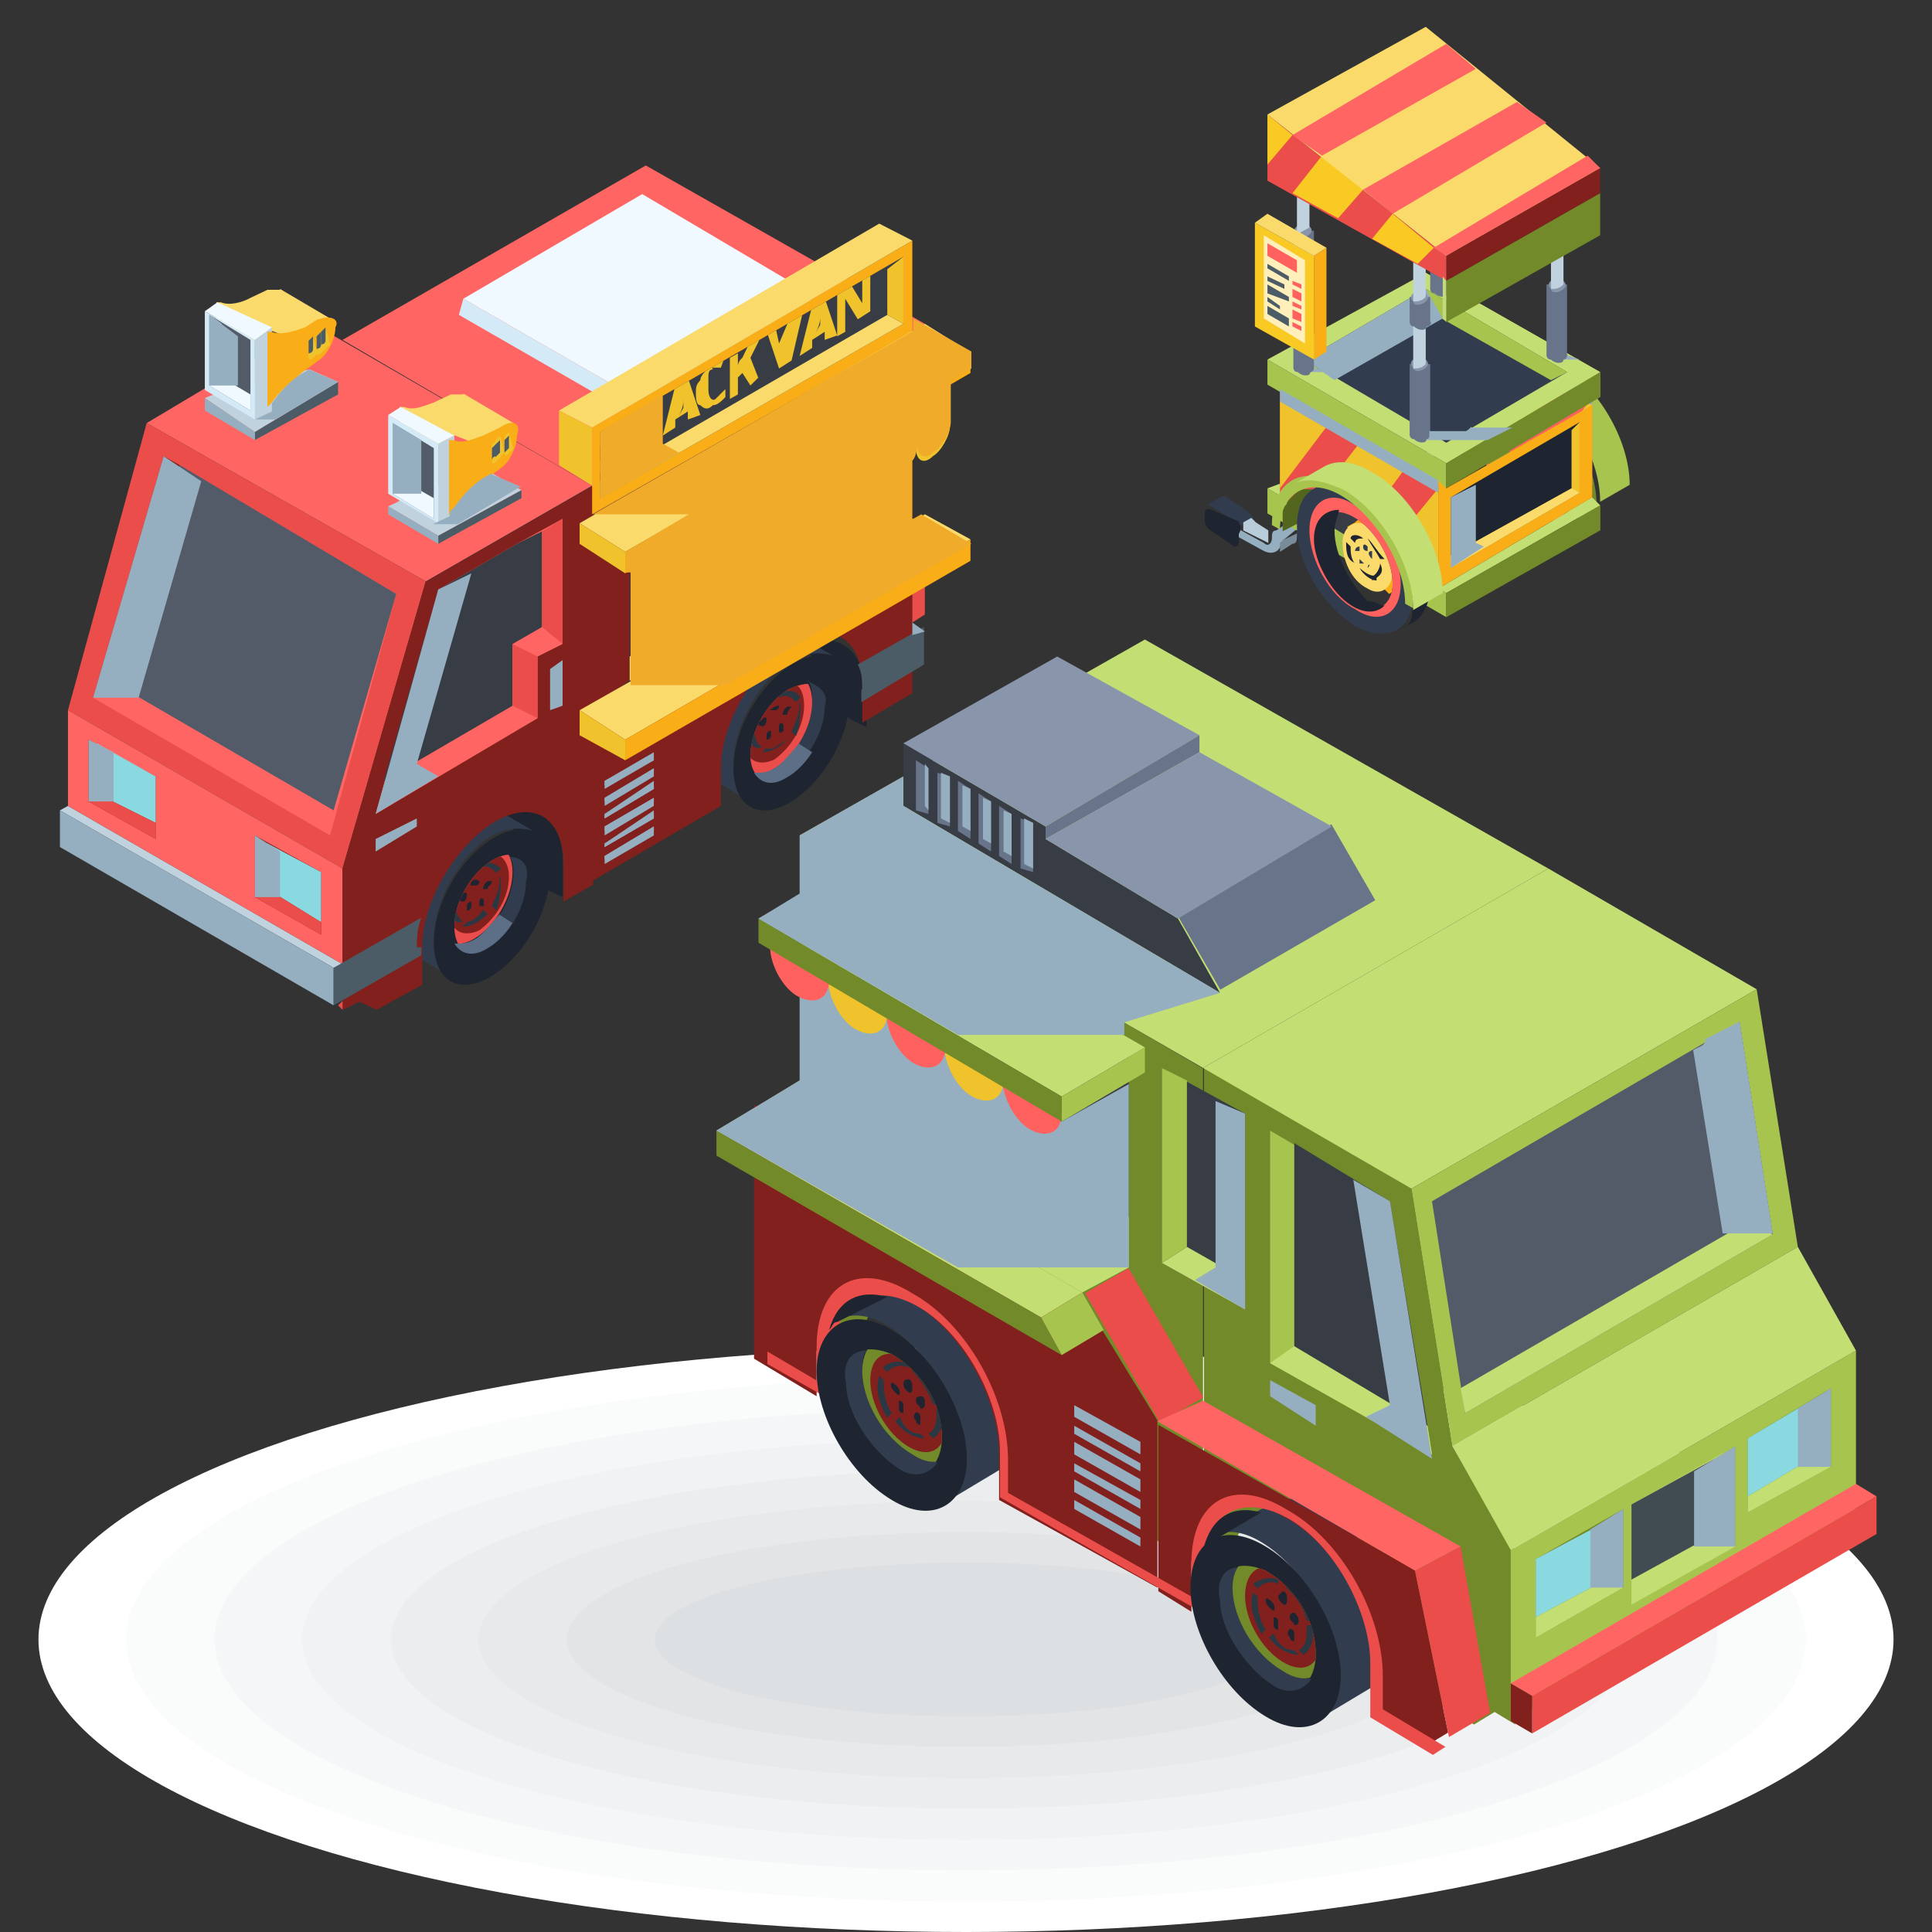 <?xml version="1.0" encoding="UTF-8"?>
<svg id="Layer_1" xmlns="http://www.w3.org/2000/svg" xmlns:xlink="http://www.w3.org/1999/xlink" version="1.1" viewBox="0 0 216 216">
  <rect x="0" y="0" width="216" height="216" fill="#333333" stroke="none"/>
  <!-- Generator: Adobe Illustrator 29.3.1, SVG Export Plug-In . SVG Version: 2.1.0 Build 151)  -->
  <defs>
    <style>
      .st0 {
        fill: none;
      }

      .st1 {
        fill: #f5f6f7;
      }

      .st2 {
        fill: #ecedee;
      }

      .st3 {
        fill: #778b99;
      }

      .st4 {
        fill: #f9da6b;
      }

      .st5 {
        fill: #b8ccd9;
      }

      .st6 {
        fill: #5d6e87;
      }

      .st7 {
        fill: #373c45;
      }

      .st8 {
        fill: #f0c22b;
      }

      .st9 {
        fill: #ab2a27;
      }

      .st10 {
        fill: #ff625e;
      }

      .st11 {
        fill: #ffefba;
      }

      .st12 {
        fill: #dde0e2;
      }

      .st13 {
        fill: #95afc0;
      }

      .st14 {
        fill: #a7c44f;
      }

      .st15 {
        fill: #8bd9e0;
      }

      .st16 {
        fill: #1e2530;
      }

      .st17 {
        fill: #4c5c66;
      }

      .st18 {
        fill: #c2d97c;
      }

      .st19 {
        fill: #68748a;
      }

      .st20 {
        clip-path: url(#clippath-1);
      }

      .st21 {
        clip-path: url(#clippath-3);
      }

      .st22 {
        clip-path: url(#clippath-4);
      }

      .st23 {
        clip-path: url(#clippath-2);
      }

      .st24 {
        fill: #e2e4e6;
      }

      .st25 {
        fill: #f0f2f3;
      }

      .st26 {
        fill: #fff;
      }

      .st27 {
        fill: #bfd2de;
      }

      .st28 {
        fill: #414b52;
      }

      .st29 {
        fill: #8895ab;
      }

      .st30 {
        fill: #82201e;
      }

      .st31 {
        fill: #f0ab2b;
      }

      .st32 {
        fill: #eb4d4a;
      }

      .st33 {
        fill: #f9ad16;
      }

      .st34 {
        fill: #313d4f;
      }

      .st35 {
        fill: #293842;
      }

      .st36 {
        fill: #c3de73;
      }

      .st37 {
        fill: #7a9133;
      }

      .st38 {
        fill: #535b69;
      }

      .st39 {
        fill: #728a29;
      }

      .st40 {
        fill: #d5eaf7;
      }

      .st41 {
        fill: #ff6663;
      }

      .st42 {
        fill: #fafbfb;
      }

      .st43 {
        fill: #f0f9ff;
      }

      .st44 {
        fill: #e7e9ea;
      }

      .st45 {
        fill: #54661e;
      }

      .st46 {
        clip-path: url(#clippath);
      }

      .st47 {
        fill: #f9ca24;
      }
    </style>
    <clipPath id="clippath">
      <path class="st0" d="M92.7,79.4c0,2.8-1.9,6-4.2,7.4-2.3,1.4-4.6.5-4.6-2.3s1.9-6,4.2-7.4c2.8-1.4,4.6-.5,4.6,2.3Z"/>
    </clipPath>
    <clipPath id="clippath-1">
      <path class="st0" d="M59.2,98.5c0,2.8-1.9,6-4.2,7.4s-4.2.5-4.2-2.3,1.9-6,4.2-7.4c2.3-1.4,4.2-.5,4.2,2.3Z"/>
    </clipPath>
    <clipPath id="clippath-2">
      <polygon class="st0" points="67.1 48.3 67.1 55.7 101 36.2 101 28.7 67.1 48.3"/>
    </clipPath>
    <clipPath id="clippath-3">
      <path class="st0" d="M94.1,154.7c0,3.3,2.3,7.4,5.6,9.3,2.8,1.9,5.6.5,5.6-3.3s-2.3-7.4-5.6-9.3c-3.3-1.4-5.6,0-5.6,3.3Z"/>
    </clipPath>
    <clipPath id="clippath-4">
      <path class="st0" d="M135.9,178.9c0,3.3,2.3,7.4,5.6,9.3,2.8,1.9,5.6.5,5.6-3.3s-2.3-7.4-5.6-9.3c-3.3-1.4-5.6,0-5.6,3.3Z"/>
    </clipPath>
  </defs>
  <g>
    <ellipse class="st26" cx="108" cy="183.3" rx="103.7" ry="32.7"/>
    <ellipse class="st42" cx="108" cy="183.3" rx="93.9" ry="29.3"/>
    <ellipse class="st1" cx="108" cy="183.3" rx="84" ry="25.8"/>
    <ellipse class="st25" cx="108" cy="183.3" rx="74.2" ry="22.4"/>
    <ellipse class="st2" cx="108" cy="183.3" rx="64.3" ry="18.9"/>
    <ellipse class="st44" cx="108" cy="183.3" rx="54.5" ry="15.5"/>
    <ellipse class="st24" cx="108" cy="183.3" rx="44.6" ry="12"/>
    <ellipse class="st12" cx="108" cy="183.3" rx="34.8" ry="8.6"/>
  </g>
  <g>
    <g>
      <g>
        <path class="st16" d="M56.4,91l4.6,8.4,1.9.9v-4.2c0-4.2-2.8-6.5-6.5-5.1Z"/>
        <path class="st16" d="M89.9,72l5.1,8.4,1.9.9v-4.2c-.5-4.6-3.3-6.5-7-5.1Z"/>
        <g>
          <path class="st34" d="M82,85.4c0-4.2,2.8-9.3,6.5-11.6,1.9-.9,3.3-.9,4.6-.5l-5.6-3.3h0c-1.4-.9-2.8-.9-4.6.5-3.7,2.3-6.5,7.4-6.5,11.6s.5,3.3,1.9,4.2h0l5.6,3.3h0c-1.4-.5-1.9-1.9-1.9-4.2Z"/>
          <path class="st16" d="M95,78c0,4.2-2.8,9.3-6.5,11.6-3.7,2.3-6.5.5-6.5-3.7s2.8-9.3,6.5-11.6c3.7-2.3,6.5-.5,6.5,3.7Z"/>
          <path class="st34" d="M90.3,76.1c.5.5.5,1.4.5,1.9,0,2.8-1.9,6-4.2,7.4-.9.5-1.4.5-2.3.5.9,1.4,2.3,1.4,3.7.5,2.3-1.4,4.2-4.6,4.2-7.4.5-1.4-.5-2.3-1.9-2.8Z"/>
          <g class="st46">
            <g>
              <path class="st32" d="M90.8,78.5c0,2.8-1.9,6-4.2,7.4-2.3,1.4-4.2.5-4.2-2.3s1.9-6,4.2-7.4c2.3-1.9,4.2-.5,4.2,2.3Z"/>
              <path class="st30" d="M89.9,78.9c0,2.3-1.4,4.6-3.3,6-1.9.9-3.3,0-3.3-1.9s1.4-4.6,3.3-6c1.9-1.4,3.3-.5,3.3,1.9Z"/>
              <g>
                <path class="st16" d="M87.1,78.9q0,.5-.5.5h-.5s.5-.5.9-.5c0-.5,0,0,0,0Z"/>
                <path class="st16" d="M85.7,80.3s.5,0,0,0q0,.9-.5.9s-.5,0-.5-.5c.5,0,.5-.5.9-.5Z"/>
                <path class="st16" d="M85.7,82.2c0-.5.5-.5.5-.5v.5c0,.5-.5.5-.5.5v-.5Z"/>
                <path class="st16" d="M87.1,81.7v-.5c0-.5.5-.5.5,0v.5s-.5.5-.5,0Z"/>
                <path class="st16" d="M88,79.9h-.5s0-.5.5-.9h.5c-.5.5-.5.9-.5.9Z"/>
              </g>
              <g>
                <path class="st35" d="M86.2,78v-.5c-.9.5-1.9,1.9-2.3,3.3h.5c.5-.9,1.4-1.9,1.9-2.8Z"/>
                <path class="st35" d="M85.2,83.6c-.5-.5-.9-.9-.9-2.3h-.5c0,1.4,0,2.3.9,2.3h.5Z"/>
                <path class="st35" d="M85.7,83.6l-.5.5c.9,0,1.9-.5,2.8-1.4h0c-.9.5-1.9,1.4-2.3.9Z"/>
                <path class="st35" d="M89.4,78.5h0c0,1.4-.5,2.3-.9,3.3l.5.5c.5-1.4.5-2.8.5-3.7Z"/>
                <path class="st35" d="M87.1,77.5v.5c.9-.5,1.4,0,1.9.5l.5-.5c-.5-.9-1.4-.9-2.3-.5Z"/>
              </g>
            </g>
          </g>
        </g>
        <g>
          <path class="st34" d="M48.5,105c0-4.2,2.8-9.3,6.5-11.6,1.9-.9,3.3-.9,4.6-.5l-5.6-3.3h0c-1.4-.9-2.8-.9-4.6.5-3.7,2.3-6.5,7.4-6.5,11.6s.5,3.3,1.9,4.2h0l5.6,3.3h0c-1.4-.5-1.9-2.3-1.9-4.2Z"/>
          <path class="st16" d="M61.5,97.5c0,4.2-2.8,9.3-6.5,11.6-3.7,2.3-6.5.5-6.5-3.7s2.8-9.3,6.5-11.6c3.7-2.3,6.5-.9,6.5,3.7Z"/>
          <path class="st34" d="M56.9,95.7c.5.5.5,1.4.5,1.9,0,2.8-1.9,6-4.2,7.4-.9.5-1.4.5-2.3.5.9,1.4,2.3,1.4,3.7.5,2.3-1.4,4.2-4.6,4.2-7.4.5-1.9-.5-2.8-1.9-2.8Z"/>
          <g class="st20">
            <g>
              <path class="st32" d="M57.3,97.5c0,2.8-1.9,6-4.2,7.4-2.3,1.4-4.2.5-4.2-2.3s1.9-6,4.2-7.4c2.3-1.4,4.2-.5,4.2,2.3Z"/>
              <path class="st30" d="M56.9,98c0,2.3-1.4,4.6-3.3,6-1.9.9-3.3,0-3.3-1.9s1.4-4.6,3.3-6c1.4-1.4,3.3-.5,3.3,1.9Z"/>
              <g>
                <path class="st16" d="M53.6,98.5q0,.5-.5.5h-.5c0-.5.5-.9.9-.5q0-.5,0,0Z"/>
                <path class="st16" d="M52.2,99.9s.5,0,0,0q0,.9-.5.9s-.5,0-.5-.5q.5-.5.9-.5Z"/>
                <path class="st16" d="M52.2,101.3c0-.5.5-.5.5-.5v.5c0,.5-.5.5-.5.5,0,.5,0,0,0-.5Z"/>
                <path class="st16" d="M53.6,101.3v-.5c0-.5.5-.5.5,0v.5h-.5Z"/>
                <path class="st16" d="M54.5,99.4h-.5s0-.5.5-.9h.5c0,.5-.5.5-.5.9Z"/>
              </g>
              <g>
                <path class="st35" d="M53.2,97.5v-.5c-.9.5-1.9,1.9-2.3,3.3h.5c0-1.4.9-2.3,1.9-2.8Z"/>
                <path class="st35" d="M51.8,103.1c-.5-.5-.9-.9-.9-2.3h-.5c0,1.4,0,2.3.9,2.3h.5Z"/>
                <path class="st35" d="M52.2,103.1l-.5.5c.9,0,1.9-.5,2.8-1.4l-.5-.5c-.5.9-1.4,1.4-1.9,1.4Z"/>
                <path class="st35" d="M55.9,98h0c0,1.4-.5,2.3-.9,3.3l.5.5c.5-1.4.5-2.8.5-3.7Z"/>
                <path class="st35" d="M53.6,96.6v.5c.9-.5,1.4,0,1.9.5l.5-.5c-.5-.5-1.4-.9-2.3-.5Z"/>
              </g>
            </g>
          </g>
        </g>
        <g>
          <polygon class="st41" points="16.4 47.3 47.6 65 66.2 54.3 35 36.2 16.4 47.3"/>
          <polygon class="st32" points="7.6 79.4 38.3 97.1 47.6 65 16.4 47.3 7.6 79.4"/>
          <polygon class="st27" points="7.6 90.1 38.3 107.8 37.3 108.2 6.7 90.6 7.6 90.1"/>
          <polygon class="st13" points="6.7 94.7 37.3 112.4 37.3 108.2 6.7 90.6 6.7 94.7"/>
          <polygon class="st41" points="7.6 79.4 7.6 90.1 38.3 107.8 38.3 97.1 7.6 79.4"/>
          <polygon class="st41" points="72.2 18.5 103.4 36.2 66.2 57.5 66.2 54.3 38.3 38 72.2 18.5"/>
          <g>
            <polygon class="st27" points="89.9 32.4 70.4 44.1 69.9 45.9 90.8 33.8 89.9 32.4"/>
            <polygon class="st43" points="89.9 32.4 71.8 21.7 51.8 33.4 70.4 44.1 89.9 32.4"/>
            <polygon class="st40" points="69.9 45.9 51.3 35.2 51.8 33.4 70.4 44.1 69.9 45.9"/>
          </g>
        </g>
        <g>
          <g>
            <g>
              <g>
                <g>
                  <g>
                    <path class="st30" d="M47.6,65l-9.3,32.1v15.8l1.9-.9,1.9.9,5.1-2.8v-4.2c0-5.1,3.7-11.2,7.9-13.9,4.6-2.8,7.9-.5,7.9,4.6v4.2l3.3-1.9v-44.6l-18.6,10.7Z"/>
                    <polygon class="st41" points="62.9 58 57.8 60.8 57.8 60.8 49 65.9 42 91 60.1 80.3 60.1 73.4 62.9 72 62.9 58"/>
                    <polygon class="st13" points="62.9 73.8 62.9 78.9 61.5 79.4 61.5 74.8 62.9 73.8"/>
                    <path class="st30" d="M66.2,83.6v14.9l14.4-8.4v-4.2c0-5.1,3.7-11.2,7.9-13.9,4.6-2.8,7.9-.5,7.9,4.6v4.2l5.6-3.3v-17.7l-35.8,20.5s0,3.3,0,3.3Z"/>
                    <polygon class="st32" points="103.4 68.7 102 69.6 102 62.2 103.4 61.3 103.4 68.7"/>
                  </g>
                  <g>
                    <polygon class="st13" points="73.1 85 67.6 88.2 67.6 87.3 73.1 84.1 73.1 85"/>
                    <polygon class="st13" points="73.1 86.8 67.6 90.1 67.6 89.2 73.1 85.9 73.1 86.8"/>
                    <polygon class="st13" points="73.1 88.2 67.6 91.5 67.6 91 73.1 87.3 73.1 88.2"/>
                    <polygon class="st13" points="73.1 90.1 67.6 93.4 67.6 92.4 73.1 89.2 73.1 90.1"/>
                    <polygon class="st13" points="73.1 91.5 67.6 94.7 67.6 94.3 73.1 90.6 73.1 91.5"/>
                    <polygon class="st13" points="73.1 93.4 67.6 96.6 67.6 95.7 73.1 92.4 73.1 93.4"/>
                  </g>
                </g>
                <polygon class="st30" points="70.4 76.1 66.2 78.9 66.2 59.9 70.4 57.5 70.4 76.1"/>
                <polygon class="st30" points="102 58 97.3 60.8 97.3 41.7 102 39.4 102 58"/>
                <polygon class="st33" points="102 37.1 66.2 57.5 66.2 47.8 102 26.9 102 37.1"/>
                <polygon class="st7" points="67.1 48.3 67.1 55.7 101 36.2 101 28.7 67.1 48.3"/>
                <polygon class="st7" points="97.3 60.8 70.4 76.1 70.4 57.5 97.3 41.7 97.3 60.8"/>
                <path class="st17" d="M46.6,105.9c0-.9,0-1.9.5-3.3l-9.8,5.6v4.2l9.8-5.6v-.9h-.5Z"/>
                <path class="st17" d="M96.4,77.1c0-.9,0-1.9-.5-2.8l7.4-4.2v4.2l-7,4.2v-1.4Z"/>
              </g>
              <polygon class="st13" points="46.6 92.4 42 95.2 42 93.8 46.6 91.5 46.6 92.4"/>
            </g>
            <g class="st23">
              <g>
                <path class="st8" d="M69.4,49.6v.9c0,.5-.5.5-.5.9q-.5.5-.9.9c-.5,0-.5.5-.9.5h-.5v-1.4h.5q.5,0,.5-.5s.5,0,.5-.5v-.5h-.9s-.5,0-.5-.5v-.5c0-.5,0-.9.5-1.4s.5-.9,1.4-.9c.5-.5.9-.5,1.4-.5l-.5,1.4c-.5,0-.9,0-.9.5,0,0-.5,0-.5.5v.5h1.4s0,.5,0,.5Z"/>
                <path class="st8" d="M73.6,48.7l-1.4.9-1.4-2.3h0v3.7l-.9.5v-4.6l1.4-.9,1.4,2.3h0v-3.3l.9-.5v4.2Z"/>
                <path class="st8" d="M76.9,46.9v-.9l-1.4.9v.9l-1.4.9,1.4-5.6,1.4-.9,1.4,4.2-1.4.5ZM76.4,45.5v-1.4.5c0,.5,0,.9-.5,1.9l.5-.9Z"/>
                <path class="st8" d="M79.7,41.3c-.5,0-.5.5-.5.9v1.4c0,.9.5,1.4.9.9l.5-.5.5-.5v.9c-.5.5-.9.9-1.4.9-.5.5-.9.5-1.4,0-.5,0-.5-.9-.5-1.4s0-.9.5-1.4c0-.5.5-.9.9-1.4,0-.5,0-.9.5-.9.5-.5.9-.5,1.4-.5l-.5,1.4h-.5s0,0-.5,0Z"/>
                <path class="st8" d="M84.8,42.2l-.9.9-.9-1.4-.5.5v1.9l-.9.5v-4.6l.9-.5v1.4s0-.5.5-.9l.9-1.9,1.4-.9-1.4,2.8.9,2.3Z"/>
                <path class="st8" d="M88.5,35.2l1.4-.9-1.4,6-1.4.9-1.4-4.2.9-.9.5,2.3v.9-.9l1.4-3.3Z"/>
                <path class="st8" d="M92.2,38v-.9l-1.4.9v.9l-1.4.9,1.4-5.6,1.4-.9,1.4,4.2-1.4.5ZM91.7,36.2v-1.4.5c0,.5,0,.9-.5,1.9l.5-.9Z"/>
                <path class="st8" d="M97.3,34.8l-1.4.9-1.4-2.3h0v3.7l-.9.5v-4.6l1.4-1.4,1.4,2.3h0v-3.3l.9-.5v4.6Z"/>
              </g>
            </g>
          </g>
          <polygon class="st4" points="70.4 73.4 70.4 76.1 97.3 60.8 97.3 60.8 95 58.9 70.4 73.4"/>
          <polygon class="st32" points="95 58.9 95 49.6 97.3 48.3 97.3 60.8 95 58.9"/>
        </g>
        <polygon class="st32" points="38.3 112.9 37.8 112.4 38.3 111.9 38.3 112.9"/>
        <polygon class="st4" points="102 26.9 66.2 47.8 62.5 45.9 98.3 25 102 26.9"/>
        <polygon class="st8" points="62.5 45.9 62.5 52 66.2 54.3 66.2 47.8 62.5 45.9"/>
        <polygon class="st4" points="67.1 53.8 67.1 55.7 101 36.2 101 36.2 99.2 35.2 67.1 53.8"/>
        <polygon class="st8" points="99.2 35.2 99.2 30.1 101 28.7 101 36.2 99.2 35.2"/>
        <g>
          <polygon class="st4" points="108.5 60.3 69.9 82.7 64.8 79.4 103.4 57.5 108.5 60.3"/>
          <polygon class="st8" points="64.8 79.4 64.8 82.2 69.9 85 69.9 82.7 64.8 79.4"/>
          <polygon class="st33" points="108.5 62.7 69.9 85 69.9 82.7 108.5 60.3 108.5 62.7"/>
        </g>
        <g>
          <path class="st9" d="M74.5,60.3v6c0,1.4.9,1.9,1.9.9h0c.9-.5,1.9-2.3,1.9-3.3v-6l-3.7,2.3Z"/>
          <path class="st8" d="M78.7,58v6c0,1.4.9,1.9,1.9.9h0c.9-.5,1.9-2.3,1.9-3.3v-6l-3.7,2.3Z"/>
          <path class="st9" d="M82.4,55.7v6c0,1.4.9,1.9,1.9.9h0c.9-.5,1.9-2.3,1.9-3.3v-6l-3.7,2.3Z"/>
          <path class="st8" d="M86.6,53.4v6c0,1.4.9,1.9,1.9.9h0c.9-.5,1.9-2.3,1.9-3.3v-6l-3.7,2.3Z"/>
          <path class="st9" d="M90.3,51v6c0,1.4.9,1.9,1.9.9h0c.9-.5,1.9-2.3,1.9-3.3v-6l-3.7,2.3Z"/>
          <path class="st8" d="M94.5,48.7v6c0,1.4.9,1.9,1.9.9h0c.9-.5,1.9-2.3,1.9-3.3v-6l-3.7,2.3Z"/>
          <path class="st9" d="M98.3,46.4v6c0,1.4.9,1.9,1.9.9h0c.9-.5,1.9-2.3,1.9-3.3v-6l-3.7,2.3Z"/>
          <path class="st8" d="M102.4,44.1v6c0,1.4.9,1.9,1.9.9h0c.9-.5,1.9-2.3,1.9-3.3v-6l-3.7,2.3Z"/>
        </g>
        <g>
          <polygon class="st4" points="108.5 39.4 69.9 61.7 64.8 58.5 103.4 36.2 108.5 39.4"/>
          <polygon class="st8" points="64.8 58.5 64.8 60.8 69.9 64.1 69.9 61.7 64.8 58.5"/>
          <polygon class="st33" points="108.5 41.7 69.9 64.1 69.9 61.7 108.5 39.4 108.5 41.7"/>
        </g>
        <polygon class="st41" points="18.3 51 10.4 78 36.9 93.4 44.3 66.4 18.3 51"/>
        <polygon class="st7" points="42.9 87.3 57.3 78.9 57.3 72 60.6 70.1 60.6 59.4 57.8 60.8 57.8 60.8 49 65.9 42.9 87.3"/>
        <polygon class="st32" points="57.3 72 60.1 73.4 60.1 80.3 57.3 78.9 57.3 72"/>
        <polygon class="st32" points="60.6 70.1 62.9 72 62.9 58 60.6 59.4 60.6 70.1"/>
        <polygon class="st38" points="13.2 76.6 37.3 90.6 44.3 66.4 20.1 52 13.2 76.6"/>
        <polygon class="st30" points="10.4 78 13.2 76.6 20.1 52 18.3 51 10.4 78"/>
        <polygon class="st13" points="73.1 84.5 67.6 87.3 67.6 87.8 73.1 85 73.1 84.5"/>
        <polygon class="st13" points="73.1 85.9 67.6 89.2 67.6 89.6 73.1 86.4 73.1 85.9"/>
        <polygon class="st13" points="73.1 87.8 67.6 91 67.6 91.5 73.1 88.2 73.1 87.8"/>
        <polygon class="st13" points="73.1 89.2 67.6 92.4 67.6 92.9 73.1 89.6 73.1 89.2"/>
        <polygon class="st13" points="73.1 91 67.6 94.3 67.6 94.7 73.1 91.5 73.1 91"/>
        <polygon class="st13" points="73.1 92.4 67.6 95.7 67.6 96.1 73.1 92.9 73.1 92.4"/>
        <g>
          <g>
            <polygon class="st27" points="23.9 44.1 22.9 44.5 28.5 48.3 37.8 42.7 34.6 41.3 26.2 43.1 23.9 44.1"/>
            <path class="st4" d="M31.3,32.4h-1.4l-1.9.9c-.9.5-2.3.9-3.3.5h-.5v8.4l.5-.5c.9-1.4,2.3-2.3,3.3-3.3l1.9-1.4h.5l2.3.9,4.2-2.3-5.6-3.3Z"/>
            <g>
              <polygon class="st27" points="30.4 45.9 28.5 46.9 28.5 38 30.4 36.6 30.4 45.9"/>
              <path class="st33" d="M35.5,35.7l-1.4.9c-1.4.5-2.8.9-3.7.5h-.5v8.4l.5-.5c.9-1.4,2.3-2.3,3.3-3.3l1.9-1.4h0c.9-.5,1.9-2.3,1.9-3.7.5-.9-.5-1.4-1.9-.9Z"/>
              <g>
                <path class="st8" d="M35,37.6l-.5.5v1.9s0,.5.5,0l.5-.5-.5-1.9h0Z"/>
                <path class="st8" d="M35.9,37.1l-.5.5v1.9s0,.5.5,0l.5-.5-.5-1.9h0Z"/>
                <path class="st8" d="M36.4,36.6l-.5.5v1.9s0,.5.5,0l.5-.5-.5-1.9q.5,0,0,0Z"/>
              </g>
              <polygon class="st17" points="37.8 44.1 28.5 49.2 28.5 48.3 37.8 42.7 37.8 44.1"/>
            </g>
            <polygon class="st43" points="22.9 34.8 28.5 38 30.4 36.6 24.3 33.8 22.9 34.8"/>
            <polygon class="st40" points="22.9 43.6 28.5 46.9 28.5 38 22.9 34.8 22.9 43.6"/>
            <polygon class="st38" points="23.4 43.1 28 45.9 28 38 23.4 35.2 23.4 43.1"/>
            <polygon class="st43" points="23.4 43.1 28 45.9 28 44.1 24.8 42.2 23.4 43.1"/>
            <polygon class="st27" points="24.8 42.2 24.8 36.2 23.4 35.2 23.4 43.1 24.8 42.2"/>
            <polygon class="st13" points="22.9 44.5 28.5 48.3 28.5 49.2 22.9 45.9 22.9 44.5"/>
            <path class="st17" d="M36.4,38v-1.4h0l-.5.5v1.4q.5,0,.5-.5Z"/>
            <path class="st17" d="M35.9,38.5v-1.4h0l-.5.5v1.4s.5,0,.5-.5Z"/>
            <path class="st17" d="M35,39v-1.4h0l-.5.5v1.4s.5,0,.5-.5Z"/>
          </g>
          <g>
            <polygon class="st27" points="44.3 56.2 43.4 56.6 49 59.9 58.3 54.8 55 52.9 46.6 54.8 44.3 56.2"/>
            <path class="st4" d="M51.8,44.1h-1.4l-1.9.9c-1.4.5-2.3.9-3.3.5h-.5v8.4l.5-.5c.9-1.4,2.3-2.3,3.3-3.3l1.9-1.4h.5l2.3.9,4.2-2.3-5.6-3.3Z"/>
            <g>
              <polygon class="st27" points="50.8 57.5 49 58.5 49 49.6 50.8 48.7 50.8 57.5"/>
              <path class="st33" d="M55.9,47.8l-1.9.9c-1.4.5-2.3.9-3.3.5h-.5v8.4l.5-.5c.9-1.4,2.3-2.3,3.3-3.3l1.9-1.4h0c.9-.5,1.9-2.3,1.9-3.7.5-1.4-.5-1.9-1.9-.9Z"/>
              <g>
                <path class="st8" d="M55.5,49.2l-.5.5v1.9s0,.5.5,0l.5-.5-.5-1.9h0Z"/>
                <path class="st8" d="M55.9,48.7l-.5.5v1.9s0,.5.5,0l.5-.5-.5-1.9q.5,0,0,0Z"/>
                <path class="st8" d="M56.9,48.3l-.5.5v1.9s0,.5.5,0l.5-.5-.5-1.9q.5,0,0,0Z"/>
              </g>
              <polygon class="st17" points="58.3 55.7 49 60.8 49 59.9 58.3 54.8 58.3 55.7"/>
            </g>
            <polygon class="st43" points="43.4 46.4 49 49.6 50.8 48.7 44.8 45.5 43.4 46.4"/>
            <polygon class="st40" points="43.4 55.2 49 58.5 49 49.6 43.4 46.4 43.4 55.2"/>
            <polygon class="st38" points="43.9 55.2 48.5 58 48.5 50.1 43.9 47.3 43.9 55.2"/>
            <polygon class="st43" points="43.9 55.2 48.5 58 48.5 55.7 45.2 53.8 43.9 55.2"/>
            <polygon class="st27" points="45.2 53.8 45.2 48.3 43.9 47.3 43.9 55.2 45.2 53.8"/>
            <polygon class="st13" points="43.4 56.6 49 59.9 49 60.8 43.4 57.5 43.4 56.6"/>
            <path class="st17" d="M56.9,50.1v-1.4h0l-.5.5v1.4l.5-.5Z"/>
            <path class="st17" d="M55.9,50.6v-1.4h0l-.5.5v1.4l.5-.5Z"/>
            <path class="st17" d="M55.5,51v-1.4h0l-.5.5v1.4c0-.5.5-.5.5-.5Z"/>
          </g>
        </g>
        <polygon class="st13" points="102 69.6 102 69.6 102 71 103.4 70.6 102 69.6"/>
      </g>
      <g>
        <polygon class="st30" points="35.9 104.5 28.5 100.3 28.5 93.4 35.9 97.5 35.9 104.5"/>
        <polygon class="st30" points="17.4 93.8 9.9 89.6 9.9 82.7 17.4 86.8 17.4 93.8"/>
      </g>
      <g>
        <polygon class="st15" points="10.8 88.7 17.4 92 17.4 86.8 10.8 83.1 10.8 88.7"/>
        <polygon class="st32" points="9.9 89.6 10.8 88.7 17.4 92 17.4 93.8 9.9 89.6"/>
      </g>
      <g>
        <polygon class="st15" points="29.9 99.4 35.9 103.1 35.9 97.5 29.9 94.3 29.9 99.4"/>
        <polygon class="st32" points="28.5 100.3 29.9 99.4 35.9 103.1 35.9 104.5 28.5 100.3"/>
      </g>
    </g>
    <polygon class="st13" points="28.5 100.3 31.3 100.3 31.3 95.2 28.5 93.4 28.5 100.3"/>
    <polygon class="st13" points="9.9 89.6 12.7 89.6 12.7 84.1 9.9 82.7 9.9 89.6"/>
    <polygon class="st13" points="18.3 51 10.4 78 15.5 78 22.5 53.8 18.3 51"/>
    <polygon class="st13" points="52.7 64.1 46.6 85.4 49 86.8 42 91 49 65.9 52.7 64.1"/>
    <path class="st6" d="M55.9,102.2c-.9.9-1.9,2.3-2.8,2.8-.9.5-1.4.5-2.3.5.9,1.4,2.3,1.4,3.7.5.9-.5,1.9-1.4,2.8-2.8l-1.4-.9Z"/>
    <path class="st6" d="M89.4,83.1c-.9.9-1.9,2.3-2.8,2.8-.9.5-1.4.5-2.3.5.9,1.4,2.3,1.4,3.7.5.9-.5,1.9-1.4,2.8-2.8l-1.4-.9Z"/>
    <path class="st31" d="M102,58v-6.5c.5-.5.5-1.4.5-1.9,0,1.4.9,1.9,1.9.9h0c.9-.5,1.9-2.3,1.9-3.3v-4.6l2.3-1.4v-1.9l-6.5-3.7v1.4l-35.8,20.5h10.7l-7,4.2v2.3h.5v12.6h10.7l27.4-15.8-5.6-3.3-.9.5Z"/>
    <polygon class="st31" points="74.1 44.1 74.1 49.6 75.9 50.6 67.1 55.7 67.1 48.3 74.1 44.1"/>
    <path class="st13" d="M34.6,41.3h0l-.9.5c-1.4.9-2.3,1.9-3.3,3.3v.9l-1.9.9h2.3l7-4.2-3.3-1.4Z"/>
    <path class="st13" d="M55,52.9h0l-.9.5c-1.4.9-2.3,1.9-3.3,3.3l-.5.5v.5l-1.9.9h2.8l7-4.2-3.3-1.4Z"/>
    <polygon class="st13" points="23.4 43.1 26.6 43.1 26.6 37.6 23.4 35.2 23.4 43.1"/>
    <polygon class="st13" points="43.9 55.2 47.1 55.2 47.1 49.2 43.9 47.3 43.9 55.2"/>
  </g>
  <g>
    <g>
      <g>
        <g>
          <path class="st13" d="M141.3,61.6l-5.1-2.8v-.9l5.1,2.8c.5.5.9,0,.9-.5s0-.9.5-.9l2.8-1.9.5.9-2.3,1.9-.5.5c0,.9-.9,1.4-1.9.9Z"/>
          <path class="st34" d="M140.3,58.3h0c0-.5-.5-.5-.5-.9l-2.8-1.9h-.5l-1.4.9,3.7,2.3h.5l.9.5q.5,0,.5-.5l-.5-.5h0Z"/>
          <path class="st16" d="M138.5,58.3l-3.3-1.4q-.5,0-.5.5v.9q0,.5.5.9l2.8,1.9q.5,0,.5-.5v-.9c.5-.9,0-.9,0-1.4Z"/>
          <g>
            <path class="st5" d="M139,59.3l2.8,1.4h0v-1.4l-1.4-.9-.5-.5-.9.5v.9Z"/>
            <path class="st3" d="M143.6,60.2l-.5.5h0v.5h0v.5h0l1.4-.9h0c.5,0,.5-.5.5-.9s0-.5.5-.5l-1.9.9Z"/>
          </g>
        </g>
        <polygon class="st36" points="141.7 54.6 144.1 53.7 144.1 56 141.7 54.6"/>
        <g>
          <path class="st39" d="M178,55.6c0-4.6-3.3-9.8-7-12.1-4.2-2.3-7.4-.5-7.4,4.2l-.9-.5c0-5.1,3.7-7,7.9-4.2,4.2,2.3,7.9,8.4,7.9,13.5l-.5-.9Z"/>
          <path class="st14" d="M182.2,54.2c0-5.1-3.7-11.2-7.9-13.5-2.3-1.4-4.2-1.4-5.6-.5h0l-3.3,1.9c1.4-.9,3.3-.5,5.6.5,4.2,2.3,7.9,8.4,7.9,13.5l3.3-1.9h0Z"/>
        </g>
        <g>
          <g>
            <g>
              <path class="st7" d="M170.6,43.5c-3.7-2.3-7-.5-7,4.2l13.9,8.4c0-5.1-2.8-10.2-7-12.6Z"/>
              <path class="st16" d="M170.6,44.4c-3.7-1.9-6.5-.5-6.5,3.7s2.8,8.8,6.5,11.2c3.7,1.9,6.5.5,6.5-3.7s-2.8-9.3-6.5-11.2ZM170.6,57c-2.3-1.4-4.2-4.6-4.2-7.4s1.9-3.7,4.2-2.3c2.3,1.4,4.2,4.6,4.2,7.4.5,2.3-1.4,3.7-4.2,2.3Z"/>
              <g>
                <path class="st8" d="M173.8,53.7c0,1.9-1.4,2.8-2.8,1.9-1.9-.9-2.8-3.3-2.8-5.1s1.4-2.8,2.8-1.9c1.4.5,2.8,2.8,2.8,5.1Z"/>
                <g>
                  <path class="st17" d="M171,50.9h0q-.5,0-.5-.5s0-.5.5,0v.5Z"/>
                  <path class="st17" d="M170.1,50.4v.5h-.5s0,0,.5-.5c-.5,0,0,0,0,0Z"/>
                  <path class="st17" d="M170.1,51.8h0l.5.5h-.5v-.5Z"/>
                  <path class="st17" d="M171,52.8s0-.5,0,0c0-.5.5-.5,0,0,.5,0,.5.5,0,0,.5.5,0,.5,0,0Z"/>
                  <path class="st17" d="M171.5,52.3s0-.5,0,0c-.5-.5-.5-.9,0-.9,0,0,.5.5,0,.9q.5,0,0,0Z"/>
                </g>
                <g>
                  <path class="st16" d="M170.6,49.5h0c-.5-.5-1.4-.5-1.4,0l.5.5c0-.5.5-.5.9-.5Z"/>
                  <path class="st16" d="M169.6,52.3c-.5-.5-.5-1.4-.5-1.9l-.5-.5c0,.9.5,1.9.9,2.3h0Z"/>
                  <path class="st16" d="M170.1,52.8h0c.5.9,1.4,1.4,1.9,1.4v-.5c-.9,0-1.4,0-1.9-.9Z"/>
                  <path class="st16" d="M172.4,52.3h0c0,.5-.5,1.4-.9,1.4v.5c.9-.5,1.4-.9.9-1.9Z"/>
                  <path class="st16" d="M171,49.5h0c.5.9.9,1.4,1.4,2.3h.5c-.5-.9-1.4-1.9-1.9-2.3Z"/>
                </g>
              </g>
              <path class="st10" d="M170.6,45.8c-2.8-1.9-5.1-.5-5.1,2.8s2.3,7.4,5.1,8.8c2.8,1.9,5.1.5,5.1-2.8,0-3.3-1.9-7-5.1-8.8ZM170.6,57c-2.3-1.4-4.2-4.6-4.2-7.4s1.9-3.7,4.2-2.3c2.3,1.4,4.2,4.6,4.2,7.4.5,2.3-1.4,3.7-4.2,2.3Z"/>
            </g>
            <g>
              <path class="st13" d="M158.9,51.8l-5.1-2.8v-1.4l5.1,2.8c.5.5.9,0,.9-.5s0-.9.5-.9l2.8-1.9.5.9-2.8,1.9-.5.5c0,1.4-.5,1.9-1.4,1.4Z"/>
              <path class="st16" d="M155.7,48.6l-2.8-1.9q-.5,0-.5.5v.5q0,.5.5.9l2.8,1.9q.5,0,.5-.5v-.9s-.5-.5-.5-.5Z"/>
            </g>
            <polygon class="st10" points="178 58.3 160.3 47.7 160.3 33.7 178 43.9 178 58.3"/>
            <polygon class="st8" points="160.3 34.6 160.3 44.4 165.9 37 160.8 34.2 160.3 34.6"/>
            <polygon class="st8" points="169.6 39.3 163.1 47.7 168.2 50.4 174.8 42.1 169.6 39.3"/>
            <polygon class="st8" points="178 44.4 172 52.8 177.1 55.6 178 54.2 178 44.4"/>
            <polygon class="st37" points="178.9 59.3 159.4 47.7 159.4 44.9 178.9 56.5 178.9 59.3"/>
            <polygon class="st14" points="178.9 44.4 159.4 33.2 159.4 30.5 178.9 41.6 178.9 44.4"/>
          </g>
          <polygon class="st13" points="178 45.3 160.3 35.1 160.3 33.7 178 43.9 178 45.3"/>
        </g>
        <polygon class="st36" points="159.4 30.5 141.7 40.2 161.7 51.8 178.9 41.6 159.4 30.5"/>
        <g>
          <polygon class="st34" points="159.4 32.3 145.9 40.2 161.7 49.5 175.2 41.6 159.4 32.3"/>
          <polygon class="st39" points="159.4 34.6 173.4 42.5 175.2 41.6 159.4 32.3 145.9 40.2 147.8 41.6 159.4 34.6"/>
          <polygon class="st14" points="159.4 32.3 159.4 34.6 173.4 42.5 175.2 41.6 159.4 32.3"/>
          <polygon class="st13" points="159.4 32.3 145.9 40.2 149.2 42.5 161.3 35.6 159.4 32.3"/>
        </g>
        <g>
          <g>
            <polygon class="st32" points="160.8 68.1 143.1 57.9 143.1 43.5 160.8 53.7 160.8 68.1"/>
            <polygon class="st8" points="143.1 44.9 143.1 54.6 148.7 47.2 143.6 43.9 143.1 44.9"/>
            <polygon class="st8" points="152.4 49 145.9 57.4 151 60.7 157.5 51.8 152.4 49"/>
            <polygon class="st8" points="160.8 54.6 154.3 62.5 159.9 65.8 160.8 63.9 160.8 54.6"/>
            <polygon class="st14" points="161.7 69 141.7 57.4 141.7 54.6 161.7 66.3 161.7 69"/>
            <polygon class="st14" points="161.7 54.6 141.7 43 141.7 40.2 161.7 51.8 161.7 54.6"/>
            <path class="st7" d="M153.4,53.7c-3.7-2.3-7-.5-7,3.7l13.9,8.4c0-4.6-2.8-10.2-7-12.1Z"/>
          </g>
          <polygon class="st13" points="160.8 55.1 143.1 44.9 143.1 43.5 160.8 53.7 160.8 55.1"/>
        </g>
        <polygon class="st39" points="161.7 54.6 178.9 44.4 178.9 41.6 161.7 51.8 161.7 54.6"/>
        <polygon class="st36" points="161.7 66.3 160.8 65.8 178 55.6 178.9 56.5 161.7 66.3"/>
        <polygon class="st39" points="161.7 69 178.9 59.3 178.9 56.5 161.7 66.3 161.7 69"/>
        <polygon class="st33" points="160.8 65.8 160.8 53.7 161.7 54.6 178 45.3 178 55.6 160.8 65.8"/>
        <g>
          <path class="st45" d="M145.9,54.6h-.5s-.5,0-.5.5h0l-.5.5h0l-.5.5h0s0,.5-.5.5h0v2.8l3.7-1.9c0-.9.5-1.9.5-2.8q-1.4,0-1.9,0Z"/>
          <path class="st33" d="M156.6,63.5c0-1.9-1.4-4.2-2.8-5.1-.9-.5-1.9-.5-2.3,0h0l-.9.5.5.5v.9c0,1.9,1.4,4.2,2.8,5.1.5,0,.5.5.9.5l.5.5.9-.5h0c0-.9.5-1.4.5-2.3Z"/>
          <g>
            <path class="st4" d="M155.7,63.9c0,1.9-1.4,2.8-2.8,1.9-1.9-.9-2.8-3.3-2.8-5.1s1.4-2.8,2.8-1.9,2.8,3.3,2.8,5.1Z"/>
            <g>
              <path class="st34" d="M152.9,61.6h0q-.5,0-.5-.5s0-.5.5,0v.5Z"/>
              <path class="st34" d="M152,61.1v.5h-.5s0-.5.5-.5q-.5,0,0,0Z"/>
              <path class="st34" d="M152,62.5h0l.5.5h-.5v-.5Z"/>
              <path class="st34" d="M152.9,63.5q0-.5,0,0c0-.5.5-.5,0,0q.5,0,0,0h0Z"/>
              <path class="st34" d="M153.4,62.5h0c-.5-.5-.5-.9,0-.9v.9c.5,0,0,0,0,0Z"/>
            </g>
            <g>
              <path class="st16" d="M152.4,60.2h0c-.5-.5-1.4-.5-1.4,0l.5.5c0-.5.5-.5.9-.5Z"/>
              <path class="st16" d="M151.5,63c-.5-.5-.5-1.4-.5-1.9l-.5-.5c0,.9,0,1.9.9,2.3h0Z"/>
              <path class="st16" d="M152,63.5h0c.5.9,1.4,1.4,1.9,1.4v-.5c-.9,0-1.4-.5-1.9-.9Z"/>
              <path class="st16" d="M154.3,63h0c0,.5-.5,1.4-.9,1.4v.5c.9-.5,1.4-.9.9-1.9Z"/>
              <path class="st16" d="M152.9,60.2h0c.5.9.9,1.4,1.4,2.3h.5c-.9-.9-1.4-1.9-1.9-2.3Z"/>
            </g>
          </g>
          <g>
            <path class="st34" d="M151.5,55.1c-3.7-1.9-6.5-.5-6.5,3.7s2.8,8.8,6.5,11.2c3.7,1.9,6.5.5,6.5-3.7,0-4.2-2.8-8.8-6.5-11.2ZM151.5,67.6c-2.3-1.4-4.2-4.6-4.2-7.4s1.9-3.7,4.2-2.3,4.2,4.6,4.2,7.4c0,2.3-1.9,3.7-4.2,2.3Z"/>
            <path class="st10" d="M151.5,56.5c-2.8-1.9-5.1-.5-5.1,2.8s2.3,7.4,5.1,8.8c2.8,1.9,5.1.5,5.1-2.8s-2.3-7-5.1-8.8ZM151.5,67.6c-2.3-1.4-4.2-4.6-4.2-7.4s1.9-3.7,4.2-2.3,4.2,4.6,4.2,7.4c0,2.3-1.9,3.7-4.2,2.3Z"/>
          </g>
          <g>
            <path class="st16" d="M149.2,59.3c0-.9.5-1.9.5-2.3-1.4,0-2.8.9-2.8,3.3s1.9,6,4.2,7.4c1.4.9,2.8.9,3.7,0-.5,0-.9-.5-1.9-.5-1.9-1.9-3.7-5.1-3.7-7.9Z"/>
            <path class="st16" d="M153.8,53.7c-1.4-.9-2.8-.9-4.2-.5h0l-2.3,1.4c.9-.5,2.3,0,4.2.5,3.7,1.9,6.5,7,6.5,11.2s-.5,3.3-1.9,4.2l1.9-.9c.9-.5,1.9-1.9,1.9-4.2,0-4.6-2.8-9.3-6-11.6Z"/>
          </g>
        </g>
        <g>
          <path class="st14" d="M157.1,67.6c0-4.6-3.3-9.8-7-12.1-3.7-2.3-7-.5-7,3.7l-.9-.5c0-5.1,3.7-7,7.9-4.2,4.2,2.3,7.9,8.4,7.9,13.5l-.9-.5Z"/>
          <path class="st36" d="M161.3,66.3c0-5.1-3.7-11.2-7.9-13.5-2.3-1.4-4.2-1.4-5.6-.5h0l-3.3,1.9c1.4-.9,3.3-.5,5.6.5,4.2,2.3,7.9,8.4,7.9,13.5l3.3-1.9h0Z"/>
        </g>
        <g>
          <g>
            <path class="st19" d="M159.9,48.6v-7.9h-2.3v7.9s0,.5.5.5c.5.5,1.4.5,1.4,0q.5,0,.5-.5Z"/>
            <path class="st29" d="M159.4,40.2q.5.5,0,.9c-.5.5-1.4.5-1.4,0q-.5-.5,0-.9h1.4Z"/>
          </g>
          <g>
            <path class="st27" d="M159.4,40.7v-5.1h-1.4v5.6c.5,0,.9,0,1.4-.5,0,.5,0,0,0,0Z"/>
            <g>
              <path class="st19" d="M159.9,36v-2.8h-2.3v2.8s0,.5.5.5c.5.5,1.4.5,1.4,0,.5,0,.5-.5.5-.5Z"/>
              <path class="st29" d="M159.4,32.8q.5.5,0,.9c-.5.5-1.4.5-1.4,0q-.5-.5,0-.9c.5-.5.9-.5,1.4,0Z"/>
            </g>
            <path class="st27" d="M159.4,33.2v-5.1h-1.4v5.6c.5,0,.9,0,1.4-.5h0Z"/>
          </g>
        </g>
        <g>
          <path class="st19" d="M146.9,41.1v-7.9h-2.3v7.9s0,.5.5.5c.5.5,1.4.5,1.4,0,.5,0,.5-.5.5-.5Z"/>
          <g>
            <g>
              <path class="st19" d="M146.9,28.6v-2.8h-2.3v2.8s0,.5.5.5c.5.5,1.4.5,1.4,0,.5,0,.5-.5.5-.5Z"/>
              <path class="st29" d="M146.4,25.3q.5.5,0,.9c-.5.5-1.4.5-1.4,0q-.5-.5,0-.9c.5-.5.9-.5,1.4,0Z"/>
            </g>
            <path class="st27" d="M146.4,25.3v-4.6h-1.4v5.6c.5-.5.9-.5,1.4-.9q0,.5,0,0Z"/>
          </g>
        </g>
        <g>
          <g>
            <path class="st19" d="M175.2,39.7v-7.9h-2.3v7.9s0,.5.5.5c.5.5,1.4.5,1.4,0,.5,0,.5-.5.5-.5Z"/>
            <path class="st29" d="M174.8,31.4q.5.5,0,.9c-.5.5-1.4.5-1.4,0q-.5-.5,0-.9h1.4Z"/>
          </g>
          <path class="st27" d="M174.8,31.8v-5.1h-1.4v5.6c.5,0,.9,0,1.4-.5h0Z"/>
        </g>
        <path class="st19" d="M162.2,32.3v-7.9h-2.3v7.9s0,.5.5.5c.5.5,1.4.5,1.4,0,.5,0,.5-.5.5-.5Z"/>
        <g>
          <polygon class="st33" points="148.3 39.3 146.9 40.2 146.9 28.6 148.3 27.7 148.3 39.3"/>
          <g>
            <polygon class="st47" points="146.9 40.2 140.3 36.5 140.3 24.9 146.9 28.6 146.9 40.2"/>
            <g>
              <polygon class="st11" points="141.3 26.3 141.3 35.6 145.9 38.4 145.9 29.1 141.3 26.3"/>
              <polygon class="st10" points="145 30.5 141.7 28.6 141.7 27.2 145 29.1 145 30.5"/>
              <g>
                <polygon class="st17" points="144.1 31.4 141.7 30 141.7 29.5 144.1 30.9 144.1 31.4"/>
                <polygon class="st10" points="145.5 32.3 144.5 31.8 144.5 31.4 145.5 31.8 145.5 32.3"/>
              </g>
              <g>
                <polygon class="st17" points="143.6 32.3 141.7 31.4 141.7 30.9 143.6 31.8 143.6 32.3"/>
                <polygon class="st10" points="145.5 33.7 144.5 33.2 144.5 32.3 145.5 32.8 145.5 33.7"/>
              </g>
              <g>
                <polygon class="st17" points="144.1 33.7 141.7 32.8 141.7 31.8 144.1 33.2 144.1 33.7"/>
                <polygon class="st10" points="145.5 34.6 144.5 34.2 144.5 33.7 145.5 34.2 145.5 34.6"/>
              </g>
              <g>
                <polygon class="st17" points="143.1 34.6 141.7 33.7 141.7 33.2 143.1 34.2 143.1 34.6"/>
                <polygon class="st10" points="145.5 36 144.5 35.6 144.5 34.6 145.5 35.1 145.5 36"/>
              </g>
              <g>
                <polygon class="st17" points="144.1 36.5 141.7 35.1 141.7 34.2 144.1 35.6 144.1 36.5"/>
                <polygon class="st10" points="145.5 37 144.5 36.5 144.5 36 145.5 36.5 145.5 37"/>
              </g>
            </g>
          </g>
          <polygon class="st4" points="140.3 24.9 141.7 23.9 148.3 27.7 146.9 28.6 140.3 24.9"/>
        </g>
        <g>
          <polygon class="st32" points="161.7 31.4 141.7 20.2 141.7 12.8 161.7 28.6 161.7 31.4"/>
          <polygon class="st18" points="161.7 36 161.3 35.6 161.3 30.9 161.7 31.4 161.7 36"/>
          <g>
            <polygon class="st47" points="153.4 26.7 158.5 29.5 160.3 27.7 155.7 23.9 153.4 26.7"/>
            <polygon class="st47" points="144.5 21.6 149.6 24.4 152.4 21.2 147.8 17.4 144.5 21.6"/>
            <polygon class="st47" points="141.7 18.4 144.5 15.1 141.7 12.8 141.7 18.4"/>
          </g>
          <polygon class="st4" points="141.7 12.8 159.4 3 178.9 18.8 161.7 28.6 141.7 12.8"/>
          <polygon class="st41" points="144.5 15.1 161.7 4.9 165 7.7 147.8 17.4 144.5 15.1"/>
          <polygon class="st41" points="152.4 21.2 155.7 23.9 172.9 13.7 169.6 11.4 152.4 21.2"/>
          <polygon class="st41" points="160.3 27.7 177.5 17.4 178.9 18.8 161.7 28.6 160.3 27.7"/>
          <polygon class="st30" points="161.7 31.4 178.9 21.6 178.9 18.8 161.7 28.6 161.7 31.4"/>
          <polygon class="st39" points="161.7 36 178.9 26.3 178.9 21.6 161.7 31.4 161.7 36"/>
        </g>
      </g>
      <g>
        <path class="st13" d="M158.5,49.5h0Z"/>
        <path class="st13" d="M164.5,47.7l-.5.5h-4.2v.5s0,.5-.5.5h-.9,7.9l2.8-1.4h-4.6Z"/>
      </g>
      <g>
        <path class="st13" d="M174.3,40.2h0Z"/>
        <path class="st13" d="M175.2,39.7h0q0,.5-.5.5h-.9,2.8l-1.4-.5Z"/>
      </g>
      <g>
        <path class="st13" d="M145.9,42.1h0Z"/>
        <path class="st13" d="M146.9,41.1h0q0,.5-.5.5h-.9,2.8l-1.4-.5Z"/>
      </g>
    </g>
    <polygon class="st16" points="162.2 63.5 176.6 55.1 176.6 47.2 162.2 55.6 162.2 63.5"/>
    <polygon class="st8" points="175.7 48.1 175.7 54.6 162.2 62.1 162.2 63.5 176.6 55.1 176.6 47.2 175.7 48.1"/>
    <polygon class="st4" points="175.7 54.6 176.6 55.1 162.2 63.5 162.2 62.1 175.7 54.6"/>
    <polygon class="st13" points="165.9 61.1 165 60.7 165 54.2 162.2 55.6 162.2 63.5 165.9 61.1"/>
  </g>
  <g>
    <g>
      <g>
        <path class="st39" d="M157.8,132.9l4.6,28.8,7,11.6v19.5l-2.3-1.4-2.3,1.4-6.5-3.7v-5.1c0-6.5-20-18.1-20-11.6v5.1l-3.7-2.3v-55.8l23.2,13.5Z"/>
        <path class="st39" d="M134.5,119.4v55.8l-17.7-10.2v-5.1c0-6.5-20-18.1-20-11.6v5.1l-7-4.2v-55.8l44.6,26Z"/>
        <path class="st34" d="M149.4,186.8c0-5.1-3.7-11.6-8.4-14.4-2.3-1.4-4.2-1.4-6-.5l7-3.7h0c1.4-.9,3.7-.9,6,.5,4.6,2.8,8.4,8.8,8.4,14.4s-.9,4.2-2.3,5.1h0l-7,4.2h0c1.4-.9,2.3-2.8,2.3-5.6Z"/>
        <path class="st34" d="M107.6,162.6c0-5.1-3.7-11.6-8.4-14.4-2.3-1.4-4.2-1.4-6-.5l7-3.7h0c1.4-.9,3.7-.9,6,.5,4.6,2.8,8.4,8.8,8.4,14.4s-.9,4.2-2.3,5.1h0l-7,4.2h0c1.4-.9,2.3-2.8,2.3-5.6Z"/>
        <polygon class="st36" points="128 71.5 173.1 97.1 134.5 119.4 89.4 93.4 128 71.5"/>
        <polygon class="st14" points="207.5 170.5 168.9 192.4 168.9 173.3 207.5 151 207.5 170.5"/>
        <g>
          <g>
            <polygon class="st14" points="155.4 134.3 160.1 162.6 142 152.4 142 126.4 155.4 134.3"/>
            <polygon class="st13" points="142 156.1 147.1 159.4 147.1 157.1 142 154.3 142 156.1"/>
            <polygon class="st7" points="95.9 100.8 126.2 118 126.2 141.7 95.9 124.5 95.9 100.8"/>
          </g>
          <polygon class="st36" points="126.2 141.7 95.9 124.5 100.6 121.7 126.2 136.1 126.2 141.7"/>
          <polygon class="st14" points="100.6 121.7 100.6 114.7 95.9 111.9 95.9 124.5 100.6 121.7"/>
        </g>
        <polygon class="st36" points="196.4 110.6 157.8 132.9 134.5 119.4 173.1 97.1 196.4 110.6"/>
        <polygon class="st14" points="201 139.4 162.4 161.7 157.8 132.9 196.4 110.6 201 139.4"/>
        <polygon class="st36" points="207.5 151 168.9 173.3 162.4 161.7 201 139.4 207.5 151"/>
        <g>
          <path class="st30" d="M158.2,175.6l3.7,18.1-2.3,1.4-6-3.3v-5.1c0-6.5-4.6-14.4-10.2-17.2-5.6-3.3-10.2-.5-10.2,5.6v5.1l-3.7-2.3v-18.6l28.8,16.3Z"/>
          <path class="st30" d="M129.4,158.9v18.6l-17.7-9.8v-5.1c0-6.5-4.6-14.4-10.2-17.2-5.6-3.3-10.2-.5-10.2,5.6v5.1l-7-4.2v-28.4l36.3,20.9,8.8,14.4Z"/>
          <path class="st32" d="M91.3,154.3v-3.7c0-7,4.6-9.8,10.7-6,6,3.3,10.7,11.6,10.7,18.6v3.7l20.5,11.6v-3.7c0-7,4.6-9.8,10.7-6,6,3.3,10.7,11.6,10.7,18.6v3.7l7,4.2-1.4.9-7-4.2h0v-6c0-6-4.2-13.5-9.3-16.3-5.1-2.8-9.3-.5-9.3,5.6v5.1h0l-22.8-13h0v-5.1c0-6-4.2-13.5-9.3-16.3s-9.3-.5-9.3,5.6v5.1h0l-7.4-4.2v-1.4l5.6,3.3Z"/>
        </g>
        <polygon class="st36" points="89.4 120.8 126.2 141.7 121 144.5 84.8 123.6 89.4 120.8"/>
        <g>
          <polygon class="st13" points="120.1 158.4 127.5 162.6 127.5 161.2 120.1 157.1 120.1 158.4"/>
          <polygon class="st13" points="120.1 160.3 127.5 164.5 127.5 163.6 120.1 159.4 120.1 160.3"/>
          <polygon class="st13" points="120.1 162.6 127.5 166.8 127.5 165.4 120.1 161.2 120.1 162.6"/>
          <polygon class="st13" points="120.1 164.5 127.5 168.7 127.5 167.7 120.1 163.6 120.1 164.5"/>
          <polygon class="st13" points="120.1 166.8 127.5 171 127.5 169.6 120.1 165.4 120.1 166.8"/>
          <polygon class="st13" points="120.1 168.7 127.5 172.9 127.5 171.9 120.1 167.7 120.1 168.7"/>
        </g>
        <rect class="st32" x="125.2" y="142" width="5.6" height="16.7" transform="translate(-58.1 84.2) rotate(-30)"/>
        <polygon class="st41" points="134.5 156.6 163.3 172.9 158.2 175.6 129.4 158.9 134.5 156.6"/>
        <polygon class="st32" points="166.6 191.5 162 194.2 158.2 175.6 163.3 172.9 166.6 191.5"/>
        <path class="st16" d="M91.3,153.3c0,5.1,3.7,11.6,8.4,14.4,4.6,2.8,8.4.5,8.4-4.6s-3.7-11.6-8.4-14.4c-4.6-2.8-8.4-.5-8.4,4.6Z"/>
        <path class="st34" d="M96.9,151c-.5.5-.5,1.4-.5,2.3,0,3.3,2.3,7.4,5.6,9.3.9.5,1.9.9,2.8.9-.9,1.4-2.8,1.9-4.6.5-2.8-1.9-5.6-6-5.6-9.3-.5-2.3.5-3.7,2.3-3.7Z"/>
        <g class="st21">
          <g>
            <path class="st39" d="M96.4,153.3c0,3.3,2.3,7.4,5.6,9.3,2.8,1.9,5.6.5,5.6-3.3s-2.3-7.4-5.6-9.3c-3.3-1.4-5.6,0-5.6,3.3Z"/>
            <path class="st30" d="M97.3,154.3c0,2.8,1.9,6,4.2,7.4,2.3,1.4,4.2.5,4.2-2.3s-1.9-6-4.2-7.4c-2.3-1.4-4.2-.5-4.2,2.3Z"/>
            <g>
              <path class="st16" d="M101,154.7q0,.5.5.9t.5-.5-.5-.9s-.5,0-.5.5Z"/>
              <path class="st16" d="M102.9,156.1q-.5,0-.5.5c0,.5.5.5.5.9q.5,0,.5-.5c0-.5,0-.9-.5-.9Z"/>
              <path class="st16" d="M102.9,158.4c0-.5-.5-.5-.5-.5,0,0-.5.5,0,.9,0,.5.5.5.5.5v-.9Z"/>
              <path class="st16" d="M101,158v-.9c0-.5-.5-.5-.5-.5v.9c0,.5.5.5.5.5Z"/>
              <path class="st16" d="M100.1,155.7q.5.5.5,0t-.5-.9-.5,0,.5.9Z"/>
            </g>
            <g>
              <path class="st35" d="M102,153.3v-.5c1.4.9,2.3,2.3,2.8,4.2h-.5c-.5-1.4-1.4-2.8-2.3-3.7Z"/>
              <path class="st35" d="M103.8,160.3c.9-.5.9-1.4.9-2.8h.5c.5,1.4,0,2.8-.9,3.3l-.5-.5Z"/>
              <path class="st35" d="M102.9,160.3l.5.5c-.9,0-2.3-.5-3.3-1.9l.5-.5c.5,1.4,1.4,1.9,2.3,1.9Z"/>
              <path class="st35" d="M98.3,153.8l.5.5c0,.9,0,2.3.9,3.7l-.5.5c-.9-1.4-1.4-3.3-.9-4.6Z"/>
              <path class="st35" d="M101.5,152.4v.5c-.9-.5-1.9,0-2.3.5l-.5-.5c.5-.5,1.4-.9,2.8-.5Z"/>
            </g>
          </g>
        </g>
        <path class="st16" d="M133.1,177.5c0,5.1,3.7,11.6,8.4,14.4,4.6,2.8,8.4.5,8.4-4.6s-3.7-11.6-8.4-14.4c-4.6-2.8-8.4-.9-8.4,4.6Z"/>
        <path class="st34" d="M138.7,175.2c-.5.5-.5,1.4-.5,2.3,0,3.3,2.3,7.4,5.6,9.3.9.5,1.9.9,2.8.9-.9,1.4-2.8,1.9-4.6.5-2.8-1.9-5.6-6-5.6-9.3-.5-2.3.5-3.7,2.3-3.7Z"/>
        <g class="st22">
          <g>
            <path class="st39" d="M137.8,177.5c0,3.3,2.3,7.4,5.6,9.3,2.8,1.9,5.6.5,5.6-3.3s-2.3-7.4-5.6-9.3c-2.8-1.4-5.6,0-5.6,3.3Z"/>
            <path class="st30" d="M139.2,178.4c0,2.8,1.9,6,4.2,7.4s4.2.5,4.2-2.3-1.9-6-4.2-7.4c-2.3-1.9-4.2-.5-4.2,2.3Z"/>
            <g>
              <path class="st16" d="M142.9,178.4q0,.5.5.9t.5-.5-.5-.9l-.5.5Z"/>
              <path class="st16" d="M144.7,180.3q-.5,0-.5.5c0,.5.5.5.5.9q.5,0,.5-.5c0-.5-.5-.9-.5-.9Z"/>
              <path class="st16" d="M144.7,182.6c0-.5-.5-.5-.5-.5,0,0-.5.5,0,.9,0,.5.5.5.5.5v-.9Z"/>
              <path class="st16" d="M142.9,182.2v-.9c0-.5-.5-.5-.5-.5v.9c0,.5.5.5.5.5Z"/>
              <path class="st16" d="M142,179.8q.5.5.5,0t-.5-.9-.5,0s0,.5.5.9Z"/>
            </g>
            <g>
              <path class="st35" d="M143.8,177.5v-.5c1.4.9,2.3,2.3,2.8,4.2h-.5c-.5-1.9-1.4-2.8-2.3-3.7Z"/>
              <path class="st35" d="M145.2,184.5c.9-.5.9-1.4.9-2.8h.5c.5,1.4,0,2.8-.9,3.3l-.5-.5Z"/>
              <path class="st35" d="M144.7,184.5l.5.5c-.9,0-2.3-.5-3.3-1.9l.5-.5c.5,1.4,1.4,1.9,2.3,1.9Z"/>
              <path class="st35" d="M140.1,178l.5.5c0,.9,0,2.3.9,3.7l-.5.5c-.9-1.9-1.4-3.3-.9-4.6Z"/>
              <path class="st35" d="M142.9,176.6v.5c-.9-.5-1.9,0-2.3.5l-.5-.5c.5-.5,1.9-.9,2.8-.5Z"/>
            </g>
          </g>
        </g>
        <polygon class="st38" points="194.5 114.3 198.2 138 163.8 158 160.1 134.3 194.5 114.3"/>
        <polygon class="st36" points="144.7 150.5 159.6 159.4 160.1 162.6 142 152.4 144.7 150.5"/>
        <polygon class="st7" points="159.6 159.4 144.7 150.5 144.7 127.8 155.4 134.3 159.6 159.4"/>
        <polygon class="st36" points="195.4 136.6 163.3 155.2 163.8 158 198.2 138 195.4 136.6"/>
        <polygon class="st39" points="195.4 136.6 192.2 115.7 194.5 114.3 198.2 138 195.4 136.6"/>
      </g>
      <g>
        <g>
          <polygon class="st7" points="136.4 111 131.7 102.7 116.9 93.8 116.9 92.4 101 83.1 101 90.1 136.4 111"/>
          <g>
            <polygon class="st19" points="114.1 97.1 115.5 97.5 115.5 92 114.1 91.5 114.1 97.1"/>
            <polygon class="st19" points="111.7 95.7 113.1 96.6 113.1 91 111.7 90.1 111.7 95.7"/>
            <polygon class="st19" points="109.4 94.3 110.8 95.2 110.8 89.6 109.4 88.7 109.4 94.3"/>
            <polygon class="st19" points="107.1 92.9 108.5 93.8 108.5 88.2 107.1 87.3 107.1 92.9"/>
            <polygon class="st19" points="104.8 92 106.2 92.4 106.2 86.8 104.8 86.4 104.8 92"/>
            <polygon class="st19" points="102.4 90.6 103.8 91 103.8 85.9 102.4 85 102.4 90.6"/>
          </g>
        </g>
        <polygon class="st29" points="101 83.1 118.2 73.4 134.1 82.2 116.9 92.4 101 83.1"/>
        <polygon class="st19" points="134.1 82.2 134.1 84.1 116.9 93.8 116.9 92.4 134.1 82.2"/>
        <rect class="st19" x="132.6" y="96.6" width="20" height="9.8" transform="translate(-31.6 84.8) rotate(-30)"/>
        <polygon class="st29" points="148.9 92.4 134.1 84.1 116.9 93.8 131.7 102.7 148.9 92.4"/>
        <polygon class="st13" points="103.4 90.1 103.4 85.4 103.8 85.9 103.8 90.6 103.4 90.1"/>
        <polygon class="st13" points="105.2 91.5 105.2 86.4 106.2 86.8 106.2 92 105.2 91.5"/>
        <polygon class="st13" points="107.6 92.4 107.6 87.8 108.5 88.2 108.5 92.9 107.6 92.4"/>
        <polygon class="st13" points="109.9 93.8 109.9 89.2 110.8 89.6 110.8 94.3 109.9 93.8"/>
        <polygon class="st13" points="112.2 95.2 112.2 90.6 113.1 91 113.1 95.7 112.2 95.2"/>
        <polygon class="st13" points="114.5 96.6 114.5 91.5 115.5 92 115.5 97.1 114.5 96.6"/>
      </g>
      <g>
        <polygon class="st7" points="129.9 141.2 139.2 146.4 139.2 124.5 129.9 119.4 129.9 141.2"/>
        <polygon class="st36" points="139.2 146.4 129.9 141.2 132.7 139.4 139.2 143.1 139.2 146.4"/>
        <polygon class="st14" points="132.7 139.4 132.7 120.8 129.9 119.4 129.9 141.2 132.7 139.4"/>
      </g>
      <g>
        <polygon class="st36" points="80.1 126.4 116.4 147.3 121 144.5 84.8 123.6 80.1 126.4"/>
        <polygon class="st39" points="80.1 129.2 118.7 151.5 116.4 147.3 80.1 126.4 80.1 129.2"/>
        <polygon class="st14" points="121 144.5 116.4 147.3 118.7 151.5 123.4 148.7 121 144.5"/>
      </g>
      <g>
        <g>
          <polygon class="st39" points="171.7 183.1 181.5 177.5 181.5 168.7 171.7 174.3 171.7 183.1"/>
          <polygon class="st39" points="195.4 169.1 204.7 164 204.7 155.2 195.4 160.8 195.4 169.1"/>
        </g>
        <g>
          <polygon class="st15" points="203.3 162.6 195.4 167.3 195.4 160.8 203.3 156.1 203.3 162.6"/>
          <polygon class="st36" points="204.7 164 203.3 162.6 195.4 167.3 195.4 169.1 204.7 164"/>
        </g>
        <g>
          <polygon class="st15" points="179.6 176.6 171.7 180.8 171.7 174.3 179.6 170.1 179.6 176.6"/>
          <polygon class="st36" points="181.5 177.5 179.6 176.6 171.7 180.8 171.7 183.1 181.5 177.5"/>
        </g>
      </g>
      <g>
        <polygon class="st41" points="209.8 167.3 171.3 189.6 168.9 188.2 207.5 165.9 209.8 167.3"/>
        <polygon class="st32" points="209.8 171.5 171.3 193.8 171.3 189.6 209.8 167.3 209.8 171.5"/>
        <polygon class="st30" points="171.3 193.8 168.9 192.4 168.9 188.2 171.3 189.6 171.3 193.8"/>
      </g>
    </g>
    <g>
      <path class="st16" d="M141,169.1l-5.6,3.3c-.5,0-.5.5-.9.9.9-3.7,3.3-5.1,6.5-4.2Z"/>
      <path class="st16" d="M137.3,171.5h0Z"/>
    </g>
    <g>
      <path class="st16" d="M99.2,145l-5.6,2.8c-.5,0-.5.5-.9.9.9-3.3,3.3-4.6,6.5-3.7Z"/>
      <path class="st16" d="M95.5,147.3h0Z"/>
    </g>
    <polygon class="st13" points="126.2 141.7 107.1 141.7 80.1 126.4 89.4 120.8 89.4 108.2 118.7 125.4 126.2 121.2 126.2 141.7"/>
    <g>
      <g>
        <path class="st10" d="M118.7,124.5c0,1.9-1.4,2.8-3.3,1.9-1.9-.9-3.3-3.7-3.3-5.6l6.5,3.7Z"/>
        <path class="st8" d="M112.2,120.8c0,1.9-1.4,2.8-3.3,1.9-1.9-.9-3.3-3.7-3.3-5.6l6.5,3.7Z"/>
        <path class="st10" d="M105.7,117.1c0,1.9-1.4,2.8-3.3,1.9-1.9-.9-3.3-3.7-3.3-5.6l6.5,3.7Z"/>
        <path class="st8" d="M99.2,113.3c0,1.9-1.4,2.8-3.3,1.9-1.9-.9-3.3-3.7-3.3-5.6l6.5,3.7Z"/>
        <path class="st10" d="M92.7,109.6c0,1.9-1.4,2.8-3.3,1.9-1.9-.9-3.3-3.7-3.3-5.6l6.5,3.7Z"/>
      </g>
      <polygon class="st36" points="84.8 102.7 118.7 122.6 128 117.1 94.1 97.5 84.8 102.7"/>
      <polygon class="st39" points="84.8 105.4 118.7 125.4 118.7 122.6 84.8 102.7 84.8 105.4"/>
      <polygon class="st14" points="128 117.1 118.7 122.6 118.7 125.4 128 119.9 128 117.1"/>
    </g>
    <polygon class="st13" points="152.7 158.4 155.4 157.1 151.3 131.9 155.4 134.3 160.1 163.1 152.7 158.4"/>
    <polygon class="st13" points="135.9 123.1 135.9 141.7 133.6 143.1 139.2 146.4 139.2 124.5 135.9 123.1"/>
    <path class="st13" d="M190.8,116.1l3.7-1.9,3.7,23.7h-5.6l-3.3-20.5c.9-.5,1.4-.5,1.4-1.4Z"/>
    <polygon class="st13" points="204.7 164 201 164 201 157.5 204.7 155.2 204.7 164"/>
    <polygon class="st13" points="181.5 177.5 177.8 177.5 177.8 171 181.5 168.7 181.5 177.5"/>
    <g>
      <polygon class="st36" points="194 161.7 194 172.9 182.4 179.4 182.4 168.2 194 161.7"/>
      <polygon class="st28" points="191.7 171.5 182.4 176.6 182.4 168.2 191.7 163.1 191.7 171.5"/>
      <polygon class="st39" points="191.7 171.5 194 172.9 194 161.7 191.7 163.1 191.7 171.5"/>
      <polygon class="st13" points="194 172.9 189.4 172.9 189.4 164.5 194 161.7 194 172.9"/>
    </g>
    <polygon class="st13" points="136.4 111 125.7 114.3 125.7 115.7 107.1 115.7 84.8 102.7 89.4 99.9 89.4 93.4 101 86.8 101 90.1 136.4 111"/>
  </g>
</svg>
